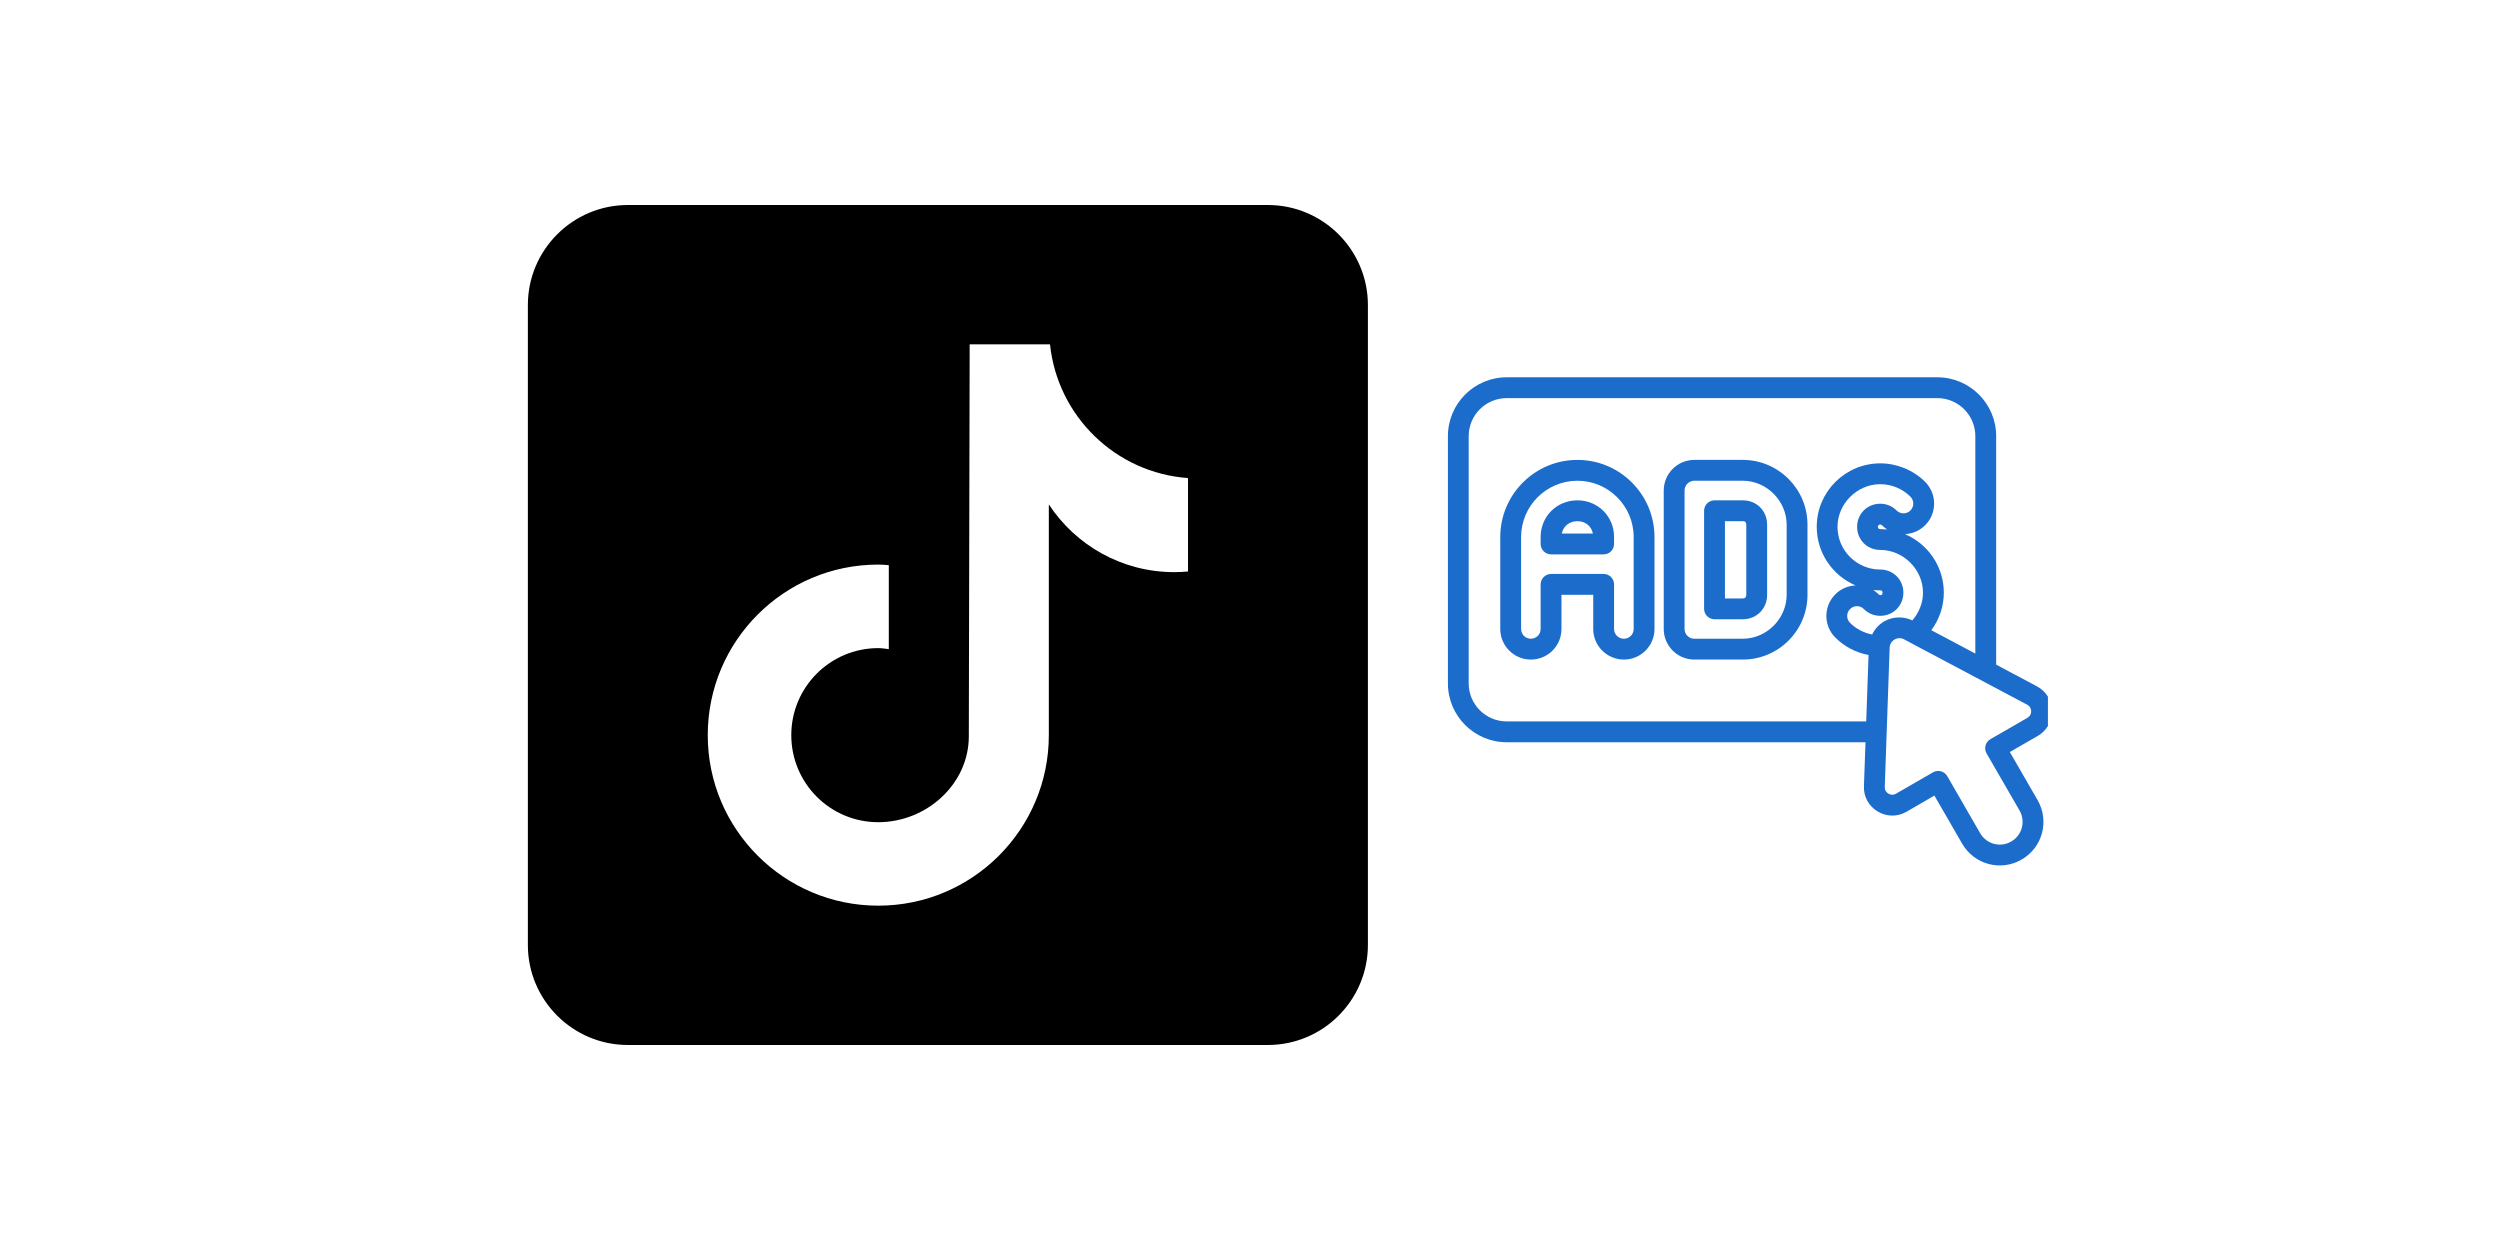 <svg xmlns="http://www.w3.org/2000/svg" xmlns:xlink="http://www.w3.org/1999/xlink" width="200" viewBox="0 0 150 75" height="100" preserveAspectRatio="xMidYMid meet"><defs><clipPath id="8746d03d39"><path d="M 86.875 22.5 L 122.875 22.5 L 122.875 52 L 86.875 52 Z M 86.875 22.5 " clip-rule="nonzero"></path></clipPath></defs><g clip-path="url(#8746d03d39)"><path fill="#1c6ccb" d="M 88.121 26.168 C 88.121 24.91 89.145 23.887 90.402 23.887 L 116.238 23.887 C 117.496 23.887 118.52 24.91 118.52 26.168 L 118.52 39.215 L 115.879 37.812 C 116.359 37.164 116.629 36.379 116.629 35.559 C 116.629 33.984 115.668 32.629 114.297 32.047 C 114.738 32.027 115.172 31.852 115.512 31.512 C 115.855 31.168 116.047 30.703 116.047 30.215 C 116.047 29.723 115.855 29.262 115.512 28.914 C 114.801 28.207 113.82 27.801 112.816 27.801 C 110.715 27.801 109.004 29.508 109.004 31.609 C 109.004 33.188 109.965 34.543 111.336 35.125 C 110.895 35.145 110.457 35.32 110.121 35.656 C 110.113 35.664 110.109 35.672 110.102 35.676 C 109.402 36.395 109.41 37.547 110.121 38.254 C 110.66 38.797 111.363 39.16 112.113 39.301 L 111.973 43.285 L 90.402 43.285 C 89.145 43.285 88.121 42.262 88.121 41.008 Z M 121.871 42.672 C 121.871 42.75 121.852 42.949 121.645 43.07 L 119.422 44.352 C 119.125 44.523 119.023 44.906 119.195 45.207 L 121.172 48.629 C 121.547 49.281 121.332 50.113 120.672 50.492 C 120.008 50.875 119.188 50.641 118.812 49.996 L 116.836 46.57 C 116.75 46.426 116.617 46.32 116.453 46.277 C 116.402 46.262 116.348 46.258 116.293 46.258 C 116.184 46.258 116.078 46.285 115.98 46.34 L 113.762 47.621 C 113.551 47.742 113.371 47.66 113.305 47.617 C 113.234 47.578 113.078 47.457 113.086 47.215 C 113.18 44.484 113.32 40.566 113.379 38.859 C 113.391 38.562 113.586 38.418 113.672 38.371 C 113.758 38.32 113.98 38.223 114.242 38.359 L 114.586 38.543 C 114.59 38.543 114.594 38.547 114.594 38.547 L 121.629 42.281 C 121.844 42.395 121.867 42.594 121.871 42.672 Z M 113.234 31.773 C 113.098 31.758 112.957 31.746 112.816 31.746 C 112.723 31.746 112.676 31.699 112.676 31.609 C 112.676 31.52 112.727 31.473 112.816 31.473 C 112.855 31.473 112.883 31.484 112.914 31.512 C 113.012 31.613 113.121 31.699 113.234 31.773 Z M 112.395 35.398 C 112.531 35.414 112.672 35.422 112.816 35.422 C 112.906 35.422 112.953 35.469 112.953 35.559 C 112.953 35.75 112.789 35.734 112.719 35.66 C 112.617 35.559 112.508 35.469 112.395 35.398 Z M 112.816 36.949 C 113.594 36.949 114.203 36.34 114.203 35.559 C 114.203 34.781 113.594 34.172 112.816 34.172 C 111.402 34.172 110.25 33.023 110.25 31.609 C 110.25 30.223 111.426 29.051 112.816 29.051 C 113.488 29.051 114.152 29.324 114.625 29.801 C 114.734 29.91 114.797 30.059 114.797 30.215 C 114.797 30.371 114.734 30.52 114.625 30.629 C 114.398 30.859 114.027 30.855 113.797 30.633 C 113.535 30.367 113.188 30.223 112.816 30.223 C 112.035 30.223 111.426 30.832 111.426 31.609 C 111.426 32.391 112.035 32.996 112.816 32.996 C 114.203 32.996 115.379 34.172 115.379 35.559 C 115.379 36.176 115.141 36.758 114.742 37.223 C 114.195 36.969 113.57 36.984 113.047 37.285 C 112.727 37.473 112.484 37.75 112.328 38.07 C 111.832 37.973 111.363 37.734 111.004 37.371 C 110.773 37.145 110.773 36.77 111.004 36.543 C 111.008 36.539 111.012 36.535 111.016 36.531 C 111.242 36.312 111.609 36.316 111.832 36.543 C 112.102 36.809 112.438 36.949 112.816 36.949 Z M 90.402 44.535 L 111.93 44.535 L 111.836 47.172 C 111.812 47.801 112.121 48.367 112.66 48.688 C 113.195 49.012 113.84 49.02 114.387 48.707 L 116.062 47.734 L 117.73 50.621 C 118.453 51.871 120.043 52.301 121.297 51.574 C 122.551 50.852 122.98 49.262 122.254 48.004 L 120.59 45.121 L 122.27 44.152 C 122.812 43.84 123.129 43.277 123.121 42.652 C 123.105 42.023 122.773 41.477 122.215 41.18 L 119.77 39.879 L 119.77 26.168 C 119.77 24.219 118.188 22.637 116.238 22.637 L 90.402 22.637 C 88.457 22.637 86.875 24.219 86.875 26.168 L 86.875 41.008 C 86.875 42.953 88.457 44.535 90.402 44.535 " fill-opacity="1" fill-rule="nonzero"></path></g><path fill="#1c6ccb" d="M 94.645 31.27 C 95.121 31.27 95.488 31.57 95.574 32.012 L 93.707 32.012 C 93.797 31.57 94.164 31.27 94.645 31.27 Z M 93.062 33.262 L 96.219 33.262 C 96.566 33.262 96.844 32.98 96.844 32.637 L 96.844 32.223 C 96.844 30.984 95.879 30.02 94.645 30.02 C 93.406 30.02 92.438 30.984 92.438 32.223 L 92.438 32.637 C 92.438 32.98 92.719 33.262 93.062 33.262 " fill-opacity="1" fill-rule="nonzero"></path><path fill="#1c6ccb" d="M 91.266 32.223 C 91.266 30.359 92.781 28.844 94.645 28.844 C 96.504 28.844 98.02 30.359 98.02 32.223 L 98.02 37.738 C 98.02 38.066 97.754 38.324 97.434 38.324 C 97.109 38.324 96.844 38.066 96.844 37.738 L 96.844 35.062 C 96.844 34.719 96.566 34.438 96.219 34.438 L 93.062 34.438 C 92.719 34.438 92.438 34.719 92.438 35.062 L 92.438 37.738 C 92.438 38.066 92.176 38.324 91.852 38.324 C 91.527 38.324 91.266 38.066 91.266 37.738 Z M 91.852 39.574 C 92.867 39.574 93.688 38.754 93.688 37.738 L 93.688 35.688 L 95.594 35.688 L 95.594 37.738 C 95.594 38.754 96.422 39.574 97.434 39.574 C 98.445 39.574 99.27 38.754 99.27 37.738 L 99.27 32.223 C 99.27 29.668 97.195 27.594 94.645 27.594 C 92.094 27.594 90.016 29.668 90.016 32.223 L 90.016 37.738 C 90.016 38.754 90.84 39.574 91.852 39.574 " fill-opacity="1" fill-rule="nonzero"></path><path fill="#1c6ccb" d="M 103.496 31.27 L 104.566 31.27 C 104.707 31.27 104.777 31.34 104.777 31.48 L 104.777 35.691 C 104.777 35.789 104.738 35.906 104.566 35.906 L 103.496 35.906 Z M 102.871 37.156 L 104.566 37.156 C 105.398 37.156 106.027 36.523 106.027 35.691 L 106.027 31.48 C 106.027 30.645 105.398 30.02 104.566 30.02 L 102.871 30.02 C 102.527 30.02 102.246 30.301 102.246 30.645 L 102.246 36.531 C 102.246 36.875 102.527 37.156 102.871 37.156 " fill-opacity="1" fill-rule="nonzero"></path><path fill="#1c6ccb" d="M 101.074 29.434 C 101.074 29.109 101.336 28.844 101.66 28.844 L 104.566 28.844 C 105.996 28.844 107.199 30.051 107.199 31.48 L 107.199 35.691 C 107.199 37.121 105.996 38.324 104.566 38.324 L 101.66 38.324 C 101.336 38.324 101.074 38.066 101.074 37.738 Z M 101.66 39.574 L 104.566 39.574 C 106.707 39.574 108.449 37.836 108.449 35.691 L 108.449 31.48 C 108.449 29.336 106.707 27.594 104.566 27.594 L 101.66 27.594 C 100.648 27.594 99.824 28.418 99.824 29.434 L 99.824 37.738 C 99.824 38.754 100.648 39.574 101.66 39.574 " fill-opacity="1" fill-rule="nonzero"></path><path fill="#000000" d="M 76.074 12.301 L 37.672 12.301 C 34.363 12.301 31.672 14.992 31.672 18.301 L 31.672 56.699 C 31.672 60.008 34.363 62.699 37.672 62.699 L 76.074 62.699 C 79.383 62.699 82.074 60.008 82.074 56.699 L 82.074 18.301 C 82.074 14.992 79.383 12.301 76.074 12.301 Z M 71.281 34.289 C 71.008 34.312 70.73 34.328 70.453 34.328 C 67.305 34.328 64.539 32.711 62.93 30.266 C 62.93 36.684 62.93 43.984 62.93 44.109 C 62.93 49.758 58.348 54.34 52.695 54.34 C 47.047 54.34 42.465 49.758 42.465 44.109 C 42.465 38.457 47.047 33.875 52.695 33.875 C 52.91 33.875 53.121 33.895 53.328 33.91 L 53.328 38.949 C 53.121 38.926 52.914 38.887 52.695 38.887 C 49.812 38.887 47.477 41.227 47.477 44.109 C 47.477 46.996 49.812 49.332 52.695 49.332 C 55.582 49.332 58.129 47.059 58.129 44.176 C 58.129 44.059 58.18 20.66 58.18 20.66 L 63 20.66 C 63.453 24.973 66.93 28.371 71.281 28.684 Z M 71.281 34.289 " fill-opacity="1" fill-rule="nonzero"></path></svg>